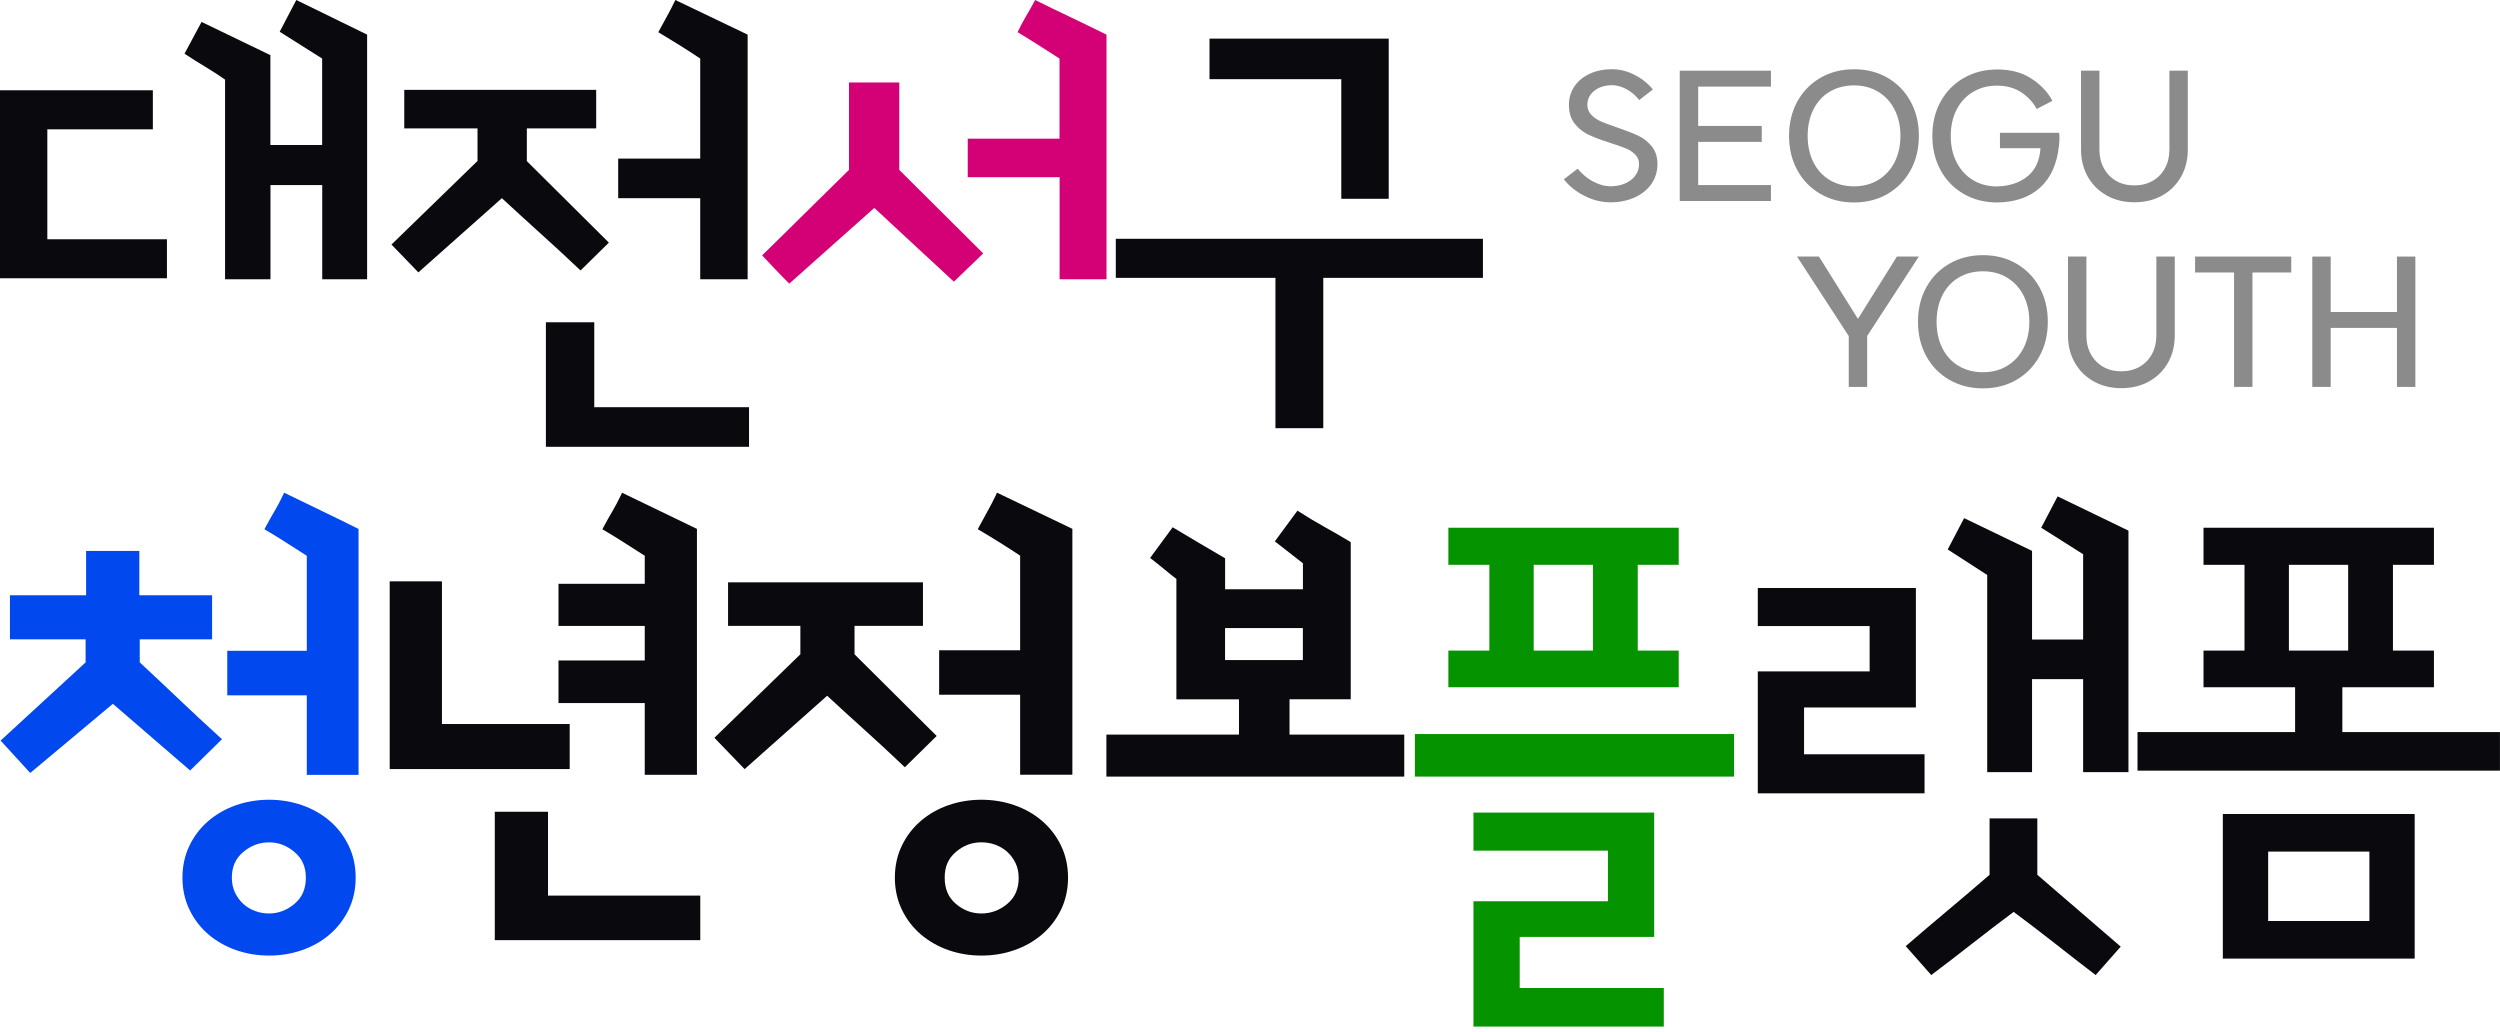 <svg width="235" height="97" viewBox="0 0 235 97" fill="none" xmlns="http://www.w3.org/2000/svg">
<path d="M4.449 22.488H15.693V26.16H0V8.488H14.368V12.16H4.449V22.488ZM21.155 7.482C20.542 7.057 19.921 6.648 19.274 6.264C18.628 5.88 17.991 5.479 17.345 5.046L18.947 2.061L25.416 5.185V13.632H30.282V5.503C29.611 5.078 28.94 4.653 28.286 4.244C27.632 3.835 26.961 3.41 26.291 2.985L27.853 0L34.509 3.255V26.25H30.29V17.394H25.424V26.25H21.155V7.482Z" fill="#09090E"/>
<path d="M44.887 15.145V12.07H38.001V8.447H56.041V12.07H49.523V15.145L57.235 22.807L54.569 25.424C53.342 24.263 52.116 23.118 50.873 22.006C49.638 20.886 48.403 19.765 47.176 18.628L39.326 25.604L36.799 22.987L44.879 15.137L44.887 15.145ZM51.314 30.29H55.861V38.279H70.409V42H51.314V30.298V30.29ZM65.821 18.628H58.11V14.908H65.821V5.503C65.183 5.078 64.529 4.653 63.875 4.244C63.221 3.835 62.55 3.426 61.88 3.026C62.158 2.502 62.428 2.003 62.706 1.513C62.984 1.022 63.237 0.515 63.483 0L70.278 3.255V26.25H65.821V18.628Z" fill="#09090E"/>
<path d="M71.644 24.001C73.017 22.652 74.383 21.319 75.724 19.986C77.074 18.653 78.431 17.32 79.805 15.971V7.752H84.531V15.971L92.423 23.821L89.667 26.479C88.416 25.318 87.165 24.165 85.922 23.012C84.687 21.867 83.436 20.706 82.185 19.544L74.195 26.659C73.762 26.234 73.336 25.792 72.911 25.351C72.486 24.909 72.053 24.451 71.627 23.993L71.644 24.001ZM99.595 16.658H90.967V13.035H99.595V5.503C98.924 5.078 98.262 4.653 97.624 4.244C96.986 3.835 96.324 3.426 95.653 3.026C95.898 2.502 96.168 2.003 96.454 1.513C96.749 1.022 97.027 0.515 97.305 0C98.409 0.548 99.521 1.096 100.658 1.627C101.786 2.167 102.907 2.707 104.011 3.255V26.25H99.603V16.658H99.595Z" fill="#D40176"/>
<path d="M104.877 22.447H139.395V26.119H124.389V40.25H119.891V26.119H104.885V22.447H104.877ZM130.53 18.686H126.082V7.442H113.693V3.631H130.539V18.686H130.53Z" fill="#09090E"/>
<path d="M20.864 69.486L20.663 69.3C19.368 68.124 18.084 66.927 16.841 65.746C15.613 64.58 14.381 63.415 13.137 62.264V60.098H19.936V55.956H13.096V51.788H8.093V55.956H0.934V60.098H8.047V62.264L0.057 69.615L2.842 72.658L10.61 66.159L17.873 72.426L20.864 69.486Z" fill="#0148EF"/>
<path d="M30.989 77.161C30.241 76.521 29.37 76.026 28.39 75.686C26.44 75.005 24.145 75.005 22.195 75.686C21.22 76.026 20.343 76.521 19.595 77.161C18.847 77.8 18.244 78.584 17.811 79.487C17.372 80.395 17.15 81.406 17.15 82.499C17.15 83.593 17.372 84.604 17.811 85.512C18.244 86.414 18.847 87.198 19.595 87.838C20.343 88.472 21.215 88.973 22.195 89.313C23.17 89.654 24.212 89.824 25.295 89.824C26.378 89.824 27.42 89.654 28.39 89.313C29.365 88.973 30.241 88.478 30.989 87.838C31.737 87.198 32.336 86.414 32.774 85.512C33.212 84.604 33.434 83.593 33.434 82.499C33.434 81.406 33.212 80.395 32.774 79.487C32.336 78.584 31.737 77.8 30.989 77.161ZM28.751 82.499C28.751 83.546 28.405 84.351 27.688 84.955C26.971 85.558 26.167 85.868 25.295 85.868C24.846 85.868 24.403 85.79 23.98 85.635C23.562 85.481 23.185 85.254 22.866 84.965C22.546 84.671 22.283 84.31 22.087 83.892C21.891 83.479 21.793 83.01 21.793 82.504C21.793 81.488 22.138 80.699 22.855 80.096C23.582 79.482 24.382 79.183 25.295 79.183C26.208 79.183 26.971 79.492 27.688 80.096C28.405 80.699 28.751 81.488 28.751 82.504V82.499Z" fill="#0148EF"/>
<path d="M30.272 48.039C29.169 47.507 28.06 46.976 26.945 46.429L26.708 46.316L26.595 46.553C26.358 47.059 26.094 47.554 25.816 48.028C25.532 48.508 25.248 49.013 24.97 49.534L24.857 49.751L25.068 49.875C25.744 50.272 26.394 50.674 27.007 51.072C27.606 51.453 28.214 51.845 28.838 52.242V61.176H21.364V65.364H28.838V72.838H33.703V49.72L33.558 49.648C32.47 49.101 31.371 48.565 30.267 48.039H30.272Z" fill="#0148EF"/>
<path d="M53.551 68.057H41.543V54.646H36.632V72.292H53.551V68.057Z" fill="#09090E"/>
<path d="M60.602 72.833H65.512V49.715L58.471 46.316L58.363 46.553C58.126 47.053 57.863 47.548 57.584 48.028C57.295 48.513 57.012 49.019 56.738 49.534L56.625 49.751L56.836 49.875C57.507 50.272 58.157 50.674 58.776 51.072C59.374 51.453 59.983 51.845 60.607 52.242V54.878H52.498V58.84H60.607V62.084H52.498V66.087H60.607V72.838L60.602 72.833Z" fill="#09090E"/>
<path d="M51.513 76.305H46.51V88.374H65.827V84.186H51.513V76.305Z" fill="#09090E"/>
<path d="M85.056 72.121L88.047 69.181L80.326 61.506V58.834H86.758V54.739H68.437V58.834H75.235V61.501L67.152 69.352L69.994 72.297L77.752 65.4C78.902 66.468 80.063 67.526 81.229 68.573C82.446 69.671 83.674 70.806 84.87 71.946L85.051 72.116L85.056 72.121Z" fill="#09090E"/>
<path d="M93.608 46.548C93.365 47.059 93.113 47.559 92.844 48.028C92.571 48.513 92.298 49.013 92.024 49.529L91.911 49.746L92.122 49.87C92.783 50.262 93.438 50.659 94.088 51.066C94.696 51.448 95.3 51.835 95.893 52.232V61.124H88.28V65.308H95.893V72.828H100.803V49.71L93.716 46.311L93.608 46.548Z" fill="#09090E"/>
<path d="M99.736 79.487C99.297 78.579 98.694 77.8 97.951 77.161C97.203 76.521 96.331 76.026 95.351 75.686C93.401 75.005 91.106 75.005 89.156 75.686C88.182 76.026 87.305 76.521 86.562 77.161C85.814 77.8 85.211 78.584 84.777 79.487C84.339 80.395 84.117 81.406 84.117 82.499C84.117 83.593 84.339 84.604 84.777 85.512C85.211 86.414 85.814 87.198 86.562 87.838C87.31 88.472 88.182 88.973 89.156 89.313C90.131 89.654 91.173 89.824 92.256 89.824C93.34 89.824 94.382 89.654 95.351 89.313C96.326 88.973 97.203 88.478 97.951 87.838C98.699 87.198 99.297 86.419 99.736 85.512C100.174 84.604 100.396 83.593 100.396 82.499C100.396 81.406 100.174 80.395 99.736 79.487ZM95.759 82.499C95.759 83.546 95.413 84.351 94.696 84.955C93.979 85.558 93.159 85.868 92.256 85.868C91.354 85.868 90.554 85.568 89.843 84.955C89.141 84.351 88.801 83.546 88.801 82.499C88.801 81.452 89.141 80.694 89.843 80.091C90.554 79.477 91.344 79.178 92.256 79.178C92.705 79.178 93.149 79.255 93.572 79.41C93.995 79.564 94.366 79.791 94.686 80.08C95.006 80.374 95.269 80.73 95.465 81.138C95.656 81.54 95.754 81.994 95.754 82.499H95.759Z" fill="#09090E"/>
<path d="M121.215 69.045V65.734H126.969V50.961L126.849 50.888C126.089 50.43 125.294 49.968 124.494 49.525C123.684 49.077 122.9 48.605 122.16 48.128L121.96 48L119.835 50.888L122.475 52.949V55.394H115.16V52.477L115.035 52.403C114.245 51.94 113.47 51.488 112.71 51.04C111.95 50.593 111.19 50.14 110.43 49.682L110.23 49.564L108.11 52.447L108.3 52.595C108.71 52.91 109.1 53.224 109.48 53.539C109.835 53.834 110.2 54.13 110.58 54.42V65.739H116.465V69.05H104V73L132 73V69.05L121.225 69.05L121.215 69.045ZM115.155 62.045V59.039H122.47V62.045H115.155Z" fill="#09090E"/>
<path d="M136.146 49.607H157.8V53.093H153.947V61.155H157.8V64.601H136.146V61.155H139.999V53.093H136.146V49.607ZM138.504 84.717H151.146V79.962H138.504V76.382H155.494V88.07H142.852V92.872H156.397V96.498H138.504V84.717ZM144.167 53.093V61.155H149.738V53.093H144.167Z" fill="#069300"/>
<path d="M165.233 74.572V63.11H175.745V58.85H165.233V55.27H180.093V66.504H169.581V70.899H180.908V74.572H165.233ZM191.508 76.929V82.231L199.348 88.983L196.991 91.655C195.691 90.659 194.406 89.659 193.138 88.663C191.869 87.668 190.584 86.683 189.284 85.718C187.985 86.683 186.7 87.668 185.431 88.663C184.163 89.659 182.863 90.654 181.537 91.655L179.139 88.937C180.469 87.786 181.78 86.672 183.079 85.584C184.379 84.496 185.689 83.381 187.02 82.231V76.929H191.508ZM186.798 54.048L183.085 51.649L184.627 48.704L191.012 51.783V60.119H195.815V52.098C195.149 51.675 194.494 51.257 193.844 50.85C193.194 50.442 192.539 50.024 191.874 49.607L193.416 46.661L200.075 49.88V72.581H195.815V63.838H191.012V72.581H186.798V54.048Z" fill="#09090E"/>
<rect x="133" y="69" width="30" height="4" fill="#069300"/>
<path d="M207.136 49.607H228.79V53.093H224.937V61.155H228.79V64.601H220.181V68.815H234.995V72.441H200.926V68.815H215.74V64.601H207.131V61.155H210.984V53.093H207.131V49.607H207.136ZM226.979 90.108H208.947V76.516H226.979V90.108ZM213.207 86.574H222.724V80.049H213.207V86.574ZM215.157 53.093V61.155H220.728V53.093H215.157Z" fill="#09090E"/>
<path d="M149.725 17.046C150.27 17.345 150.806 17.501 151.341 17.511C152.142 17.511 152.791 17.317 153.299 16.928C153.806 16.539 154.062 16.042 154.071 15.43C154.071 15.075 153.953 14.776 153.711 14.53C153.474 14.288 153.18 14.094 152.829 13.947C152.479 13.805 151.991 13.629 151.355 13.43C150.521 13.165 149.853 12.914 149.341 12.672C148.829 12.435 148.393 12.089 148.028 11.634C147.664 11.179 147.479 10.591 147.479 9.871C147.479 9.217 147.649 8.634 147.995 8.122C148.341 7.61 148.82 7.217 149.436 6.933C150.052 6.648 150.749 6.506 151.526 6.506C152.246 6.506 152.953 6.681 153.64 7.032C154.327 7.383 154.905 7.838 155.37 8.407L154.09 9.407C153.758 8.985 153.37 8.648 152.924 8.402C152.479 8.151 152.028 8.023 151.573 8.008C150.886 8.008 150.318 8.179 149.877 8.525C149.431 8.871 149.213 9.312 149.213 9.857C149.213 10.222 149.336 10.534 149.578 10.79C149.82 11.046 150.128 11.255 150.493 11.416C150.858 11.577 151.36 11.762 151.991 11.975C152.81 12.255 153.474 12.511 153.981 12.748C154.488 12.985 154.915 13.326 155.27 13.762C155.626 14.203 155.801 14.757 155.801 15.435C155.801 16.113 155.611 16.738 155.237 17.283C154.858 17.828 154.336 18.25 153.663 18.558C152.991 18.861 152.227 19.018 151.374 19.018C150.564 19.018 149.758 18.819 148.962 18.421C148.161 18.023 147.507 17.501 147 16.857L148.299 15.857C148.711 16.354 149.185 16.757 149.73 17.056L149.725 17.046Z" fill="#8B8B8B"/>
<path d="M166.469 8.141H159.63V11.838H165.606V13.335H159.63V17.397H166.469V18.895H157.896V6.644H166.469V8.141Z" fill="#8B8B8B"/>
<path d="M168.953 9.534C169.474 8.587 170.199 7.847 171.123 7.312C172.047 6.776 173.099 6.511 174.28 6.511C175.46 6.511 176.502 6.776 177.426 7.312C178.346 7.843 179.071 8.587 179.592 9.534C180.114 10.482 180.374 11.563 180.374 12.771C180.374 13.98 180.114 15.061 179.592 16.008C179.071 16.956 178.351 17.696 177.426 18.231C176.507 18.762 175.46 19.032 174.28 19.032C173.099 19.032 172.052 18.767 171.123 18.231C170.194 17.696 169.474 16.956 168.953 16.008C168.431 15.061 168.171 13.98 168.171 12.771C168.171 11.563 168.431 10.482 168.953 9.534ZM176.55 16.918C177.208 16.52 177.725 15.961 178.09 15.245C178.455 14.53 178.64 13.705 178.64 12.771C178.64 11.838 178.455 11.013 178.09 10.297C177.725 9.582 177.208 9.023 176.55 8.625C175.891 8.226 175.133 8.027 174.28 8.027C173.426 8.027 172.649 8.226 171.99 8.62C171.332 9.013 170.82 9.572 170.46 10.293C170.099 11.013 169.919 11.843 169.919 12.771C169.919 13.7 170.099 14.53 170.46 15.25C170.82 15.97 171.332 16.53 171.99 16.923C172.649 17.317 173.412 17.515 174.28 17.515C175.147 17.515 175.891 17.317 176.55 16.918Z" fill="#8B8B8B"/>
<path d="M193.588 12.904C193.588 13.16 193.573 13.425 193.54 13.705C193.36 15.416 192.772 16.724 191.768 17.634C190.763 18.544 189.422 19.008 187.749 19.032C186.573 19.032 185.521 18.767 184.592 18.231C183.663 17.7 182.943 16.956 182.422 16.008C181.9 15.06 181.64 13.98 181.64 12.771C181.64 11.563 181.9 10.487 182.422 9.544C182.943 8.601 183.668 7.861 184.592 7.331C185.516 6.8 186.569 6.53 187.749 6.53C189.005 6.53 190.071 6.814 190.952 7.388C191.834 7.961 192.493 8.658 192.924 9.478L191.441 10.245C191.128 9.634 190.654 9.117 190.019 8.691C189.379 8.264 188.616 8.051 187.73 8.051C186.843 8.051 186.118 8.25 185.46 8.643C184.801 9.037 184.284 9.591 183.919 10.307C183.554 11.023 183.37 11.847 183.37 12.781C183.37 13.715 183.554 14.539 183.919 15.255C184.284 15.97 184.801 16.53 185.46 16.928C186.118 17.326 186.877 17.525 187.73 17.525C188.896 17.492 189.848 17.174 190.583 16.577C191.322 15.98 191.73 15.094 191.806 13.933H187.995V12.482H193.554C193.578 12.639 193.588 12.781 193.588 12.914V12.904Z" fill="#8B8B8B"/>
<path d="M198.038 18.378C197.279 17.956 196.682 17.369 196.256 16.615C195.829 15.861 195.616 15.008 195.616 14.051V6.644H197.346V14.051C197.346 14.719 197.483 15.307 197.763 15.814C198.043 16.326 198.426 16.719 198.919 17.004C199.412 17.288 199.981 17.43 200.625 17.43C201.27 17.43 201.839 17.288 202.341 17.004C202.839 16.719 203.227 16.326 203.507 15.814C203.787 15.302 203.924 14.715 203.924 14.051V6.644H205.654V14.051C205.654 15.018 205.441 15.876 205.014 16.625C204.588 17.373 203.995 17.961 203.232 18.383C202.474 18.805 201.602 19.013 200.625 19.013C199.649 19.013 198.796 18.8 198.038 18.383V18.378Z" fill="#8B8B8B"/>
<path d="M175.513 31.591V36.369H173.783V31.591L168.921 24.117H170.982L174.646 29.975L178.309 24.117H180.371L175.508 31.591H175.513Z" fill="#8B8B8B"/>
<path d="M181.072 27.008C181.593 26.061 182.319 25.321 183.243 24.786C184.167 24.255 185.219 23.985 186.399 23.985C187.579 23.985 188.622 24.25 189.546 24.786C190.47 25.321 191.191 26.061 191.712 27.008C192.233 27.956 192.494 29.037 192.494 30.245C192.494 31.454 192.233 32.535 191.712 33.482C191.191 34.43 190.47 35.169 189.546 35.705C188.622 36.241 187.575 36.506 186.399 36.506C185.224 36.506 184.172 36.241 183.243 35.705C182.314 35.174 181.593 34.43 181.072 33.482C180.551 32.535 180.29 31.454 180.29 30.245C180.29 29.037 180.551 27.956 181.072 27.008ZM188.669 34.392C189.328 33.994 189.845 33.435 190.21 32.719C190.575 32.004 190.759 31.179 190.759 30.245C190.759 29.312 190.575 28.487 190.21 27.771C189.845 27.056 189.328 26.497 188.669 26.099C188.011 25.7 187.252 25.501 186.399 25.501C185.546 25.501 184.769 25.7 184.11 26.094C183.451 26.487 182.939 27.046 182.579 27.767C182.219 28.487 182.039 29.317 182.039 30.245C182.039 31.174 182.219 32.004 182.579 32.724C182.939 33.444 183.451 34.004 184.11 34.397C184.769 34.79 185.532 34.989 186.399 34.989C187.266 34.989 188.011 34.79 188.669 34.392Z" fill="#8B8B8B"/>
<path d="M196.812 35.852C196.053 35.43 195.456 34.843 195.03 34.089C194.603 33.335 194.39 32.482 194.39 31.525V24.117H196.12V31.525C196.12 32.193 196.257 32.781 196.537 33.288C196.816 33.8 197.2 34.193 197.693 34.478C198.186 34.762 198.755 34.904 199.399 34.904C200.044 34.904 200.613 34.762 201.115 34.478C201.613 34.193 202.001 33.8 202.281 33.288C202.56 32.776 202.698 32.188 202.698 31.525V24.117H204.428V31.525C204.428 32.492 204.214 33.35 203.788 34.098C203.361 34.847 202.769 35.435 202.006 35.857C201.248 36.279 200.376 36.487 199.399 36.487C198.423 36.487 197.57 36.274 196.812 35.857V35.852Z" fill="#8B8B8B"/>
<path d="M215.376 25.615H211.731V36.369H210.001V25.615H206.338V24.117H215.376V25.615Z" fill="#8B8B8B"/>
<path d="M227.044 36.369H225.314V30.824H219.086V36.369H217.356V24.117H219.086V29.326H225.314V24.117H227.044V36.369Z" fill="#8B8B8B"/>
</svg>
